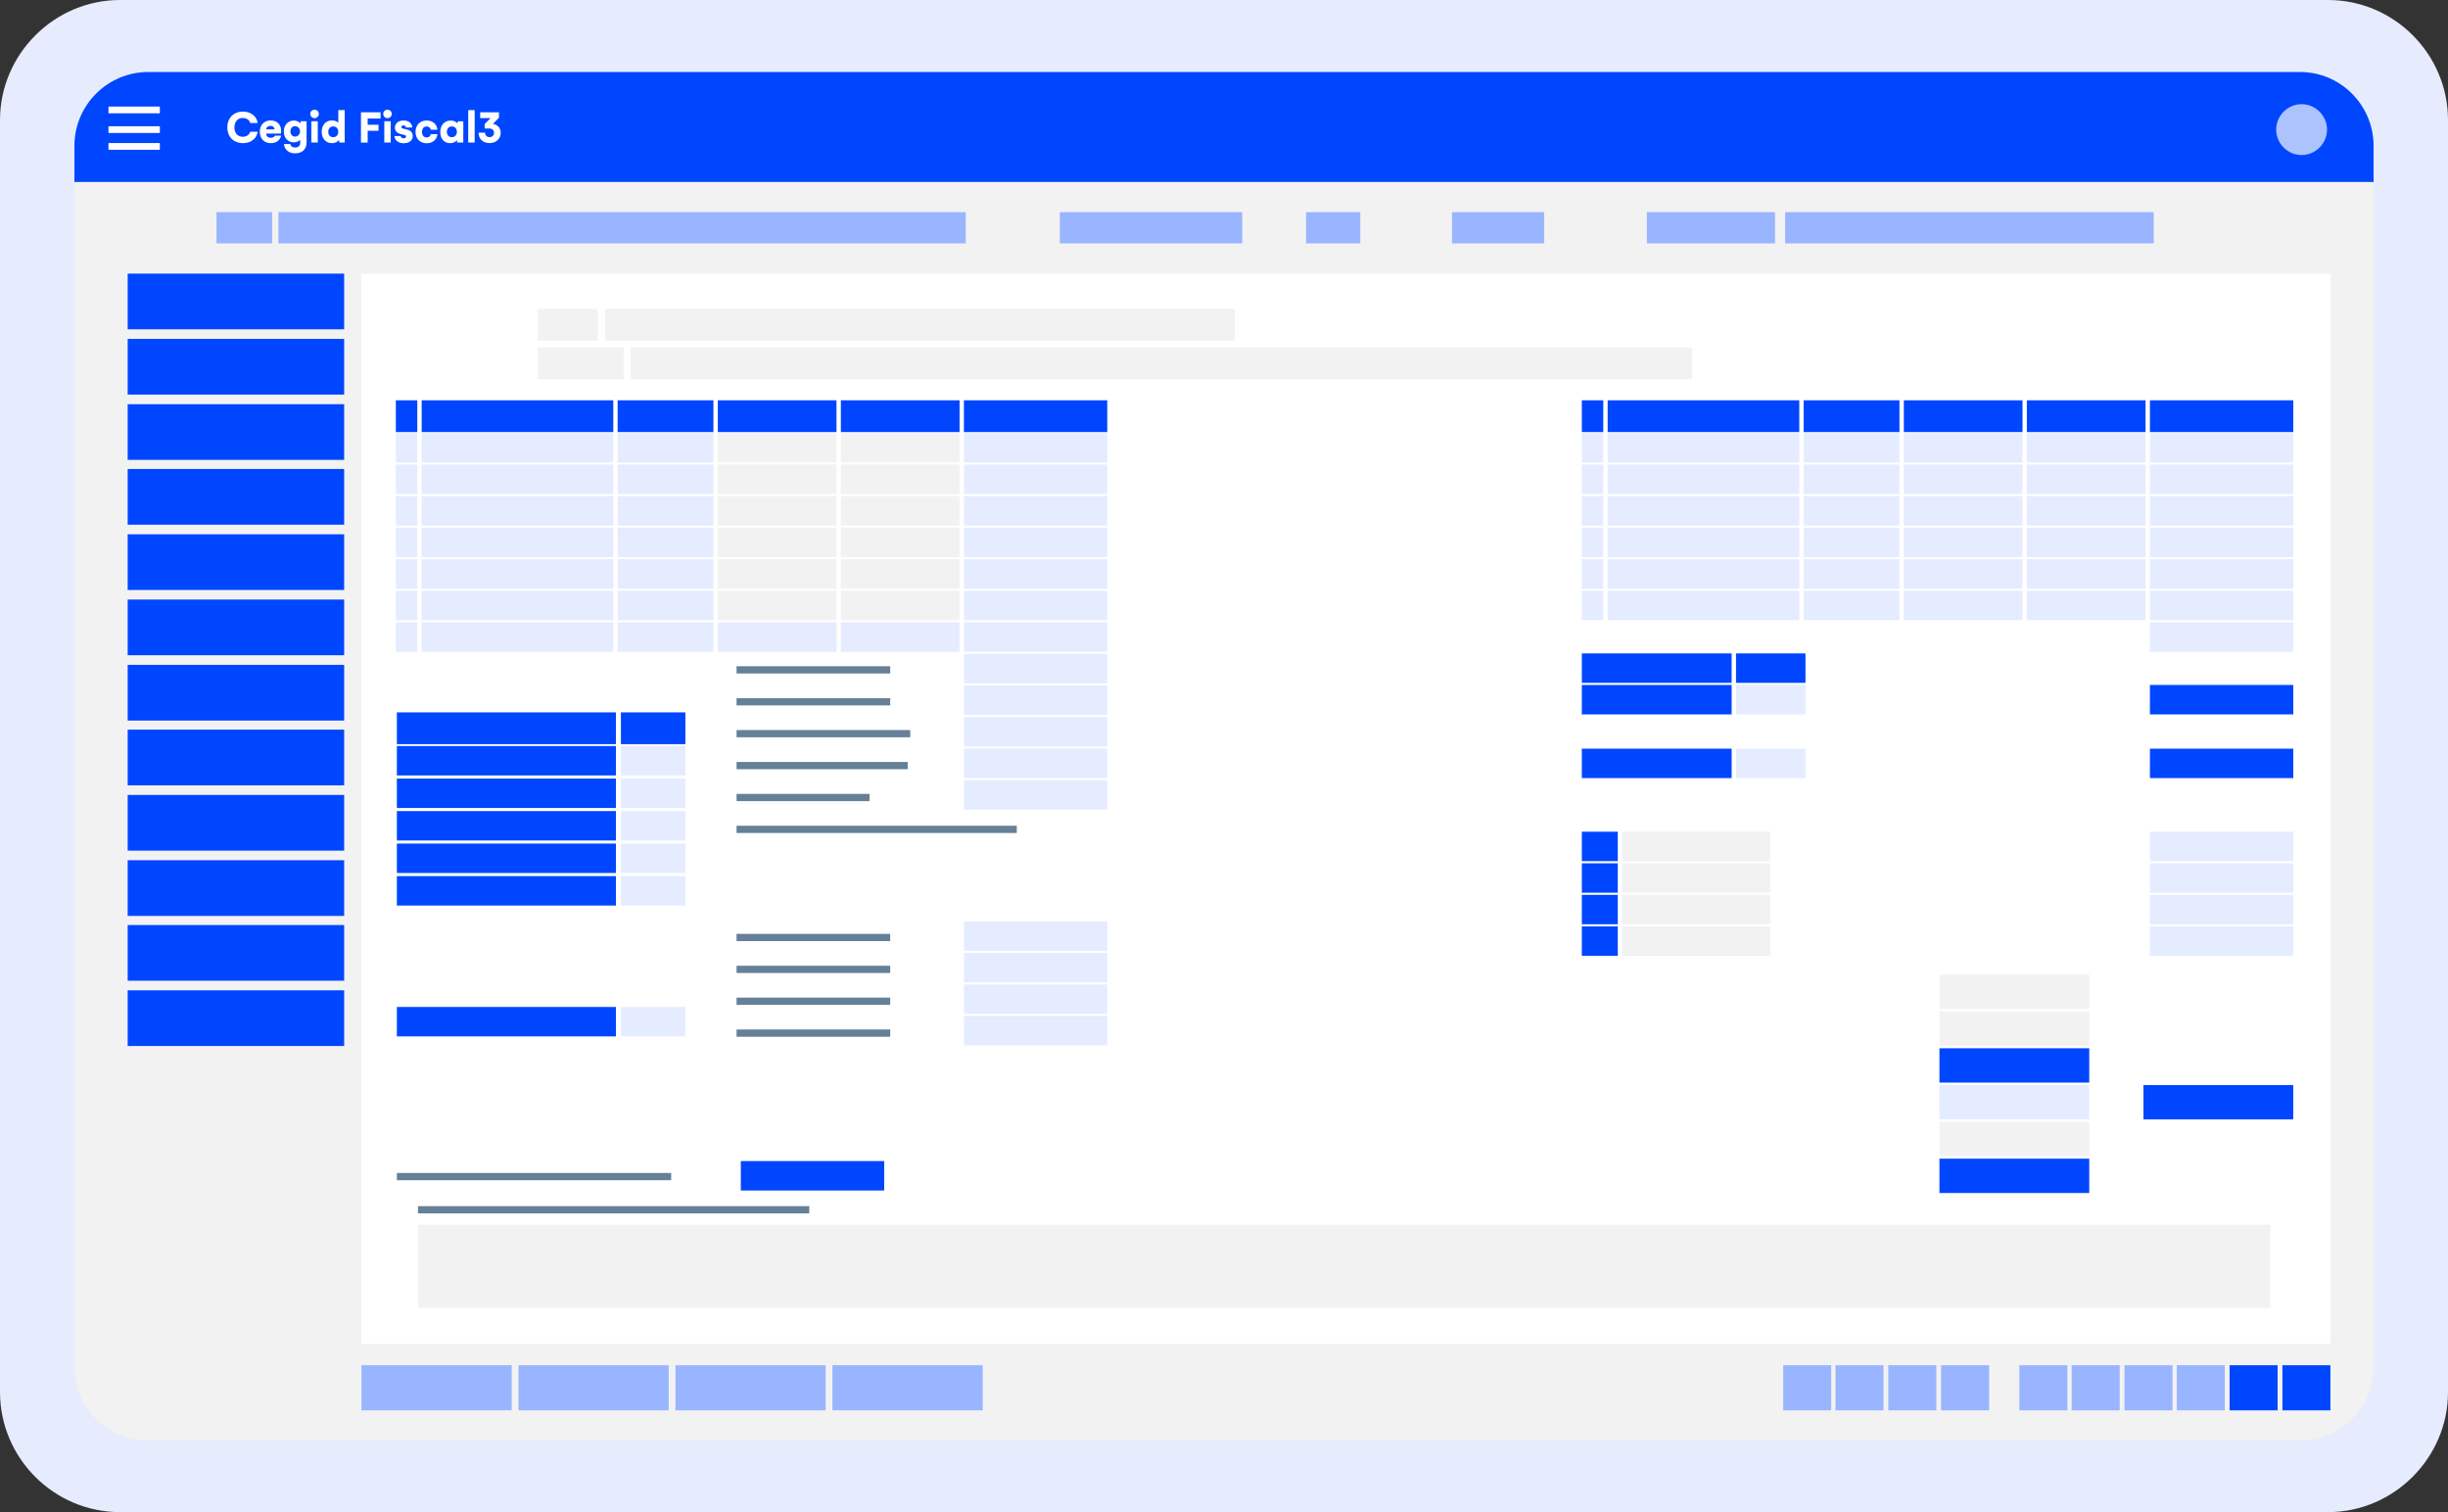<?xml version="1.0" encoding="UTF-8"?>
<svg xmlns="http://www.w3.org/2000/svg" id="Calque_2" viewBox="0 0 510 315">
  <rect x="0" y="0" width="510" height="315" fill="#333333" stroke="none"/>
  <defs>
    <style>.cls-1,.cls-2{isolation:isolate;}.cls-3{fill:#fff;}.cls-3,.cls-4,.cls-5,.cls-6,.cls-7,.cls-8,.cls-9{stroke-width:0px;}.cls-4{fill:#e5ecff;}.cls-5{fill:#e6ecfd;}.cls-6{fill:#0046fe;}.cls-7{fill:#f2f2f2;}.cls-8{fill:#99b5ff;}.cls-9{fill:#668097;}.cls-2{opacity:.75;}</style>
  </defs>
  <g id="Calque_1-2">
    <rect class="cls-7" x="11.7" y="11.6" width="485.6" height="292.9"></rect>
    <path class="cls-5" d="m485,0H25C11.3,0,0,11.3,0,25v265c0,13.7,11.2,25,25,25h460c13.7,0,25-11.3,25-25V25c0-13.7-11.2-25-25-25Zm9.5,284.7c0,8.5-6.9,15.4-15.4,15.4H30.9c-8.5,0-15.4-6.9-15.4-15.4V37.9h479v246.8Z"></path>
    <path class="cls-6" d="m494.5,30.4v7.5H15.5v-7.5c0-8.5,6.9-15.4,15.4-15.4h448.3c8.4,0,15.3,6.9,15.3,15.4Z"></path>
    <g class="cls-2">
      <path class="cls-5" d="m479.5,21.7h0c2.9,0,5.3,2.4,5.3,5.3h0c0,2.9-2.4,5.3-5.3,5.3h0c-2.9,0-5.3-2.4-5.3-5.3h0c0-2.9,2.4-5.3,5.3-5.3Z"></path>
    </g>
    <rect class="cls-3" x="22.6" y="22.2" width="10.7" height="1.4"></rect>
    <rect class="cls-3" x="22.6" y="26.3" width="10.7" height="1.4"></rect>
    <rect class="cls-3" x="22.6" y="29.8" width="10.7" height="1.4"></rect>
    <g class="cls-1">
      <path class="cls-3" d="m48.92,29.42c-.49-.27-.87-.66-1.15-1.16-.27-.5-.41-1.08-.41-1.73s.14-1.21.41-1.71c.27-.5.65-.88,1.14-1.16.49-.27,1.05-.41,1.69-.41.53,0,1.02.1,1.46.29.44.19.81.47,1.09.83.29.36.46.78.52,1.25h-1.55c-.07-.31-.25-.56-.53-.75-.28-.19-.62-.29-1.01-.29-.54,0-.96.18-1.27.53-.31.35-.47.83-.47,1.43s.16,1.08.48,1.43.74.52,1.26.52c.38,0,.72-.1,1-.29.28-.19.46-.45.54-.76h1.55c-.06.46-.22.88-.5,1.24-.27.36-.63.64-1.08.84s-.95.3-1.49.3c-.63,0-1.19-.14-1.68-.41Z"></path>
      <path class="cls-3" d="m57.85,29.39c-.4.29-.88.43-1.43.43-.45,0-.85-.1-1.2-.3-.35-.2-.61-.47-.8-.83-.19-.36-.29-.77-.29-1.24s.09-.89.29-1.24c.19-.36.46-.63.8-.83.35-.19.74-.29,1.17-.29s.81.09,1.14.27.59.44.77.76.27.69.27,1.11c0,.23-.02.43-.06.6h-3.07c.01.26.11.47.28.63s.4.24.69.24c.21,0,.39-.04.55-.12.15-.08.26-.19.31-.32h1.3c-.09.46-.34.84-.73,1.13Zm-.65-2.44c0-.22-.09-.4-.25-.53-.16-.13-.36-.2-.61-.2s-.45.07-.62.2c-.16.13-.25.31-.26.53h1.74Z"></path>
      <path class="cls-3" d="m63.87,25.25v4.45c0,.68-.21,1.22-.64,1.63-.42.4-1.01.61-1.76.61-.43,0-.81-.08-1.15-.24-.34-.16-.61-.39-.81-.68-.2-.29-.32-.63-.35-1.02h1.32c.04.24.15.43.33.55.18.12.4.18.67.18.33,0,.59-.09.78-.26.19-.17.28-.41.28-.7v-.67c-.13.16-.31.3-.55.4s-.5.15-.79.15c-.4,0-.75-.09-1.06-.28s-.56-.45-.74-.79c-.18-.34-.27-.73-.27-1.17s.09-.85.27-1.2c.18-.35.43-.62.75-.81.32-.19.67-.29,1.06-.29.29,0,.56.05.8.16s.43.25.56.44l.06-.45h1.24Zm-1.67,2.9c.2-.2.3-.46.3-.78s-.1-.58-.3-.78c-.2-.2-.44-.3-.73-.3s-.52.1-.7.3c-.18.2-.27.46-.27.78s.09.58.28.78.42.3.71.3.52-.1.72-.3Z"></path>
      <path class="cls-3" d="m64.9,24.35c-.17-.17-.26-.38-.26-.62s.08-.46.25-.62c.17-.17.38-.25.64-.25s.47.08.64.25c.17.17.25.38.25.62,0,.24-.08.44-.26.62-.17.17-.38.26-.63.26s-.46-.08-.63-.25Zm-.04.9h1.34v4.44h-1.34v-4.44Z"></path>
      <path class="cls-3" d="m71.81,22.94v6.75h-1.11l-.08-.53c-.15.21-.35.37-.61.49-.26.12-.55.17-.86.17-.41,0-.78-.1-1.11-.3s-.57-.47-.75-.83c-.18-.35-.27-.77-.27-1.23s.09-.88.27-1.24c.18-.36.43-.64.75-.84s.69-.29,1.11-.29c.29,0,.54.04.77.12.22.08.41.2.56.36v-2.64h1.33Zm-1.63,5.33c.19-.21.29-.48.29-.82s-.1-.6-.29-.81c-.2-.2-.45-.3-.76-.3s-.56.1-.75.31c-.19.21-.28.48-.28.81s.09.6.28.81.44.31.75.31.56-.1.76-.31Z"></path>
      <path class="cls-3" d="m76.6,24.69v1.3h2.26v1.25h-2.26v2.46h-1.4v-6.31h4.08v1.3h-2.68Z"></path>
      <path class="cls-3" d="m80.1,24.35c-.17-.17-.26-.38-.26-.62s.08-.46.25-.62c.17-.17.38-.25.64-.25s.47.08.64.25c.17.17.25.38.25.62,0,.24-.09.44-.26.62-.17.17-.38.26-.63.26s-.46-.08-.63-.25Zm-.04.9h1.34v4.44h-1.34v-4.44Z"></path>
      <path class="cls-3" d="m82.75,29.43c-.35-.27-.54-.63-.58-1.09h1.32c0,.15.07.27.18.35.11.08.25.12.42.12.15,0,.27-.03.37-.09.09-.06.14-.15.14-.27,0-.11-.04-.18-.11-.23-.07-.05-.17-.09-.29-.11l-.69-.18c-.82-.2-1.23-.65-1.23-1.34,0-.45.17-.81.5-1.08.33-.28.77-.41,1.3-.41s.96.13,1.29.4c.33.27.5.62.51,1.06h-1.3c0-.13-.06-.24-.15-.31-.1-.08-.22-.12-.37-.12-.13,0-.24.03-.32.09-.08.06-.11.14-.11.25s.03.18.1.22c.06.04.17.08.33.12l.8.2c.39.09.68.26.86.49.18.23.27.51.27.83,0,.46-.17.82-.51,1.1-.34.27-.8.41-1.37.41s-1-.13-1.34-.4Z"></path>
      <path class="cls-3" d="m86.86,26.23c.19-.36.47-.64.82-.83.35-.2.76-.29,1.22-.29.42,0,.79.08,1.11.24.33.16.59.38.78.67.2.29.3.62.33,1h-1.36c-.05-.22-.16-.39-.32-.51-.16-.11-.35-.17-.57-.17-.29,0-.52.1-.69.31-.18.21-.26.49-.26.84s.09.63.26.83c.17.21.41.31.7.31.23,0,.43-.06.58-.19s.26-.29.3-.49h1.36c-.03.37-.14.69-.34.98-.2.29-.46.51-.78.67-.33.16-.69.24-1.1.24-.46,0-.87-.1-1.22-.3-.36-.2-.63-.47-.82-.83-.19-.35-.29-.77-.29-1.23s.1-.89.29-1.24Z"></path>
      <path class="cls-3" d="m96.52,25.25v4.44h-1.29v-.51c-.15.2-.35.35-.61.47-.26.12-.55.17-.85.17-.4,0-.76-.1-1.07-.29-.31-.19-.55-.46-.72-.81s-.25-.75-.25-1.21.09-.9.27-1.26c.18-.36.44-.64.76-.84s.7-.3,1.12-.3c.62,0,1.09.2,1.42.59l.09-.43h1.12Zm-1.63,3.02c.2-.21.29-.48.29-.82s-.1-.6-.29-.81c-.19-.2-.45-.3-.76-.3s-.56.1-.75.31c-.19.21-.28.48-.28.81s.09.6.28.81.44.31.75.31.57-.1.76-.31Z"></path>
      <path class="cls-3" d="m97.55,22.94h1.34v6.75h-1.34v-6.75Z"></path>
      <path class="cls-3" d="m103.88,26.42c.29.34.43.76.43,1.26,0,.41-.1.78-.3,1.1-.2.32-.47.57-.83.75-.35.18-.75.27-1.2.27s-.83-.09-1.18-.26c-.35-.18-.62-.43-.81-.76-.19-.33-.28-.71-.28-1.14h1.34c0,.28.09.5.26.67.18.17.4.26.68.26s.5-.08.67-.25c.17-.16.26-.39.26-.67s-.08-.48-.25-.63c-.17-.15-.4-.24-.68-.25-.08,0-.29,0-.65,0h-.37v-.92l1.24-1.25h-2.17v-1.2h3.91v1.13l-1.25,1.28c.48.07.87.28,1.16.62Z"></path>
    </g>
    <rect class="cls-8" x="45.1" y="44.2" width="11.6" height="6.5"></rect>
    <rect class="cls-8" x="58" y="44.2" width="143.2" height="6.5"></rect>
    <rect class="cls-8" x="220.8" y="44.2" width="38" height="6.5"></rect>
    <rect class="cls-8" x="272.1" y="44.2" width="11.3" height="6.5"></rect>
    <rect class="cls-8" x="302.5" y="44.2" width="19.2" height="6.5"></rect>
    <rect class="cls-8" x="343.1" y="44.2" width="26.7" height="6.5"></rect>
    <rect class="cls-8" x="371.9" y="44.2" width="76.8" height="6.5"></rect>
    <rect class="cls-6" x="26.6" y="57" width="45.1" height="11.6"></rect>
    <rect class="cls-6" x="26.6" y="70.6" width="45.1" height="11.6"></rect>
    <rect class="cls-6" x="26.6" y="84.2" width="45.1" height="11.6"></rect>
    <rect class="cls-6" x="26.6" y="97.7" width="45.1" height="11.6"></rect>
    <rect class="cls-6" x="26.6" y="111.3" width="45.1" height="11.6"></rect>
    <rect class="cls-6" x="26.6" y="124.9" width="45.1" height="11.6"></rect>
    <rect class="cls-6" x="26.6" y="138.5" width="45.1" height="11.6"></rect>
    <rect class="cls-6" x="26.6" y="152" width="45.1" height="11.6"></rect>
    <rect class="cls-6" x="26.6" y="165.6" width="45.1" height="11.6"></rect>
    <rect class="cls-6" x="26.6" y="179.2" width="45.1" height="11.6"></rect>
    <rect class="cls-6" x="26.6" y="192.7" width="45.1" height="11.6"></rect>
    <rect class="cls-6" x="26.6" y="206.3" width="45.1" height="11.6"></rect>
    <rect class="cls-6" x="475.5" y="284.4" width="10" height="9.4"></rect>
    <rect class="cls-6" x="464.5" y="284.4" width="10" height="9.4"></rect>
    <rect class="cls-8" x="453.5" y="284.4" width="10" height="9.4"></rect>
    <rect class="cls-8" x="442.6" y="284.4" width="10" height="9.4"></rect>
    <rect class="cls-8" x="431.6" y="284.4" width="10" height="9.4"></rect>
    <rect class="cls-8" x="420.7" y="284.4" width="10" height="9.4"></rect>
    <rect class="cls-8" x="404.4" y="284.4" width="10" height="9.4"></rect>
    <rect class="cls-8" x="393.4" y="284.4" width="10" height="9.4"></rect>
    <rect class="cls-8" x="382.4" y="284.4" width="10" height="9.4"></rect>
    <rect class="cls-8" x="371.5" y="284.4" width="10" height="9.4"></rect>
    <rect class="cls-8" x="75.3" y="284.4" width="31.3" height="9.4"></rect>
    <rect class="cls-8" x="108.01" y="284.4" width="31.3" height="9.4"></rect>
    <rect class="cls-8" x="140.72" y="284.4" width="31.3" height="9.4"></rect>
    <rect class="cls-8" x="173.43" y="284.4" width="31.3" height="9.4"></rect>
    <rect class="cls-3" x="75.3" y="57" width="410.2" height="223"></rect>
    <rect class="cls-7" x="112.04" y="64.36" width="12.51" height="6.62"></rect>
    <rect class="cls-7" x="126.04" y="64.36" width="131.23" height="6.62"></rect>
    <rect class="cls-7" x="112.04" y="72.39" width="17.87" height="6.62"></rect>
    <rect class="cls-7" x="131.4" y="72.39" width="221.12" height="6.62"></rect>
    <rect class="cls-6" x="82.47" y="83.39" width="4.47" height="6.62"></rect>
    <rect class="cls-6" x="87.85" y="83.39" width="39.92" height="6.62"></rect>
    <rect class="cls-6" x="128.67" y="83.39" width="19.96" height="6.62"></rect>
    <rect class="cls-6" x="149.54" y="83.39" width="24.73" height="6.62"></rect>
    <rect class="cls-6" x="175.18" y="83.39" width="24.73" height="6.62"></rect>
    <rect class="cls-6" x="200.81" y="83.39" width="29.87" height="6.62"></rect>
    <rect class="cls-4" x="82.47" y="90.21" width="4.47" height="6.13"></rect>
    <rect class="cls-4" x="87.85" y="90.21" width="39.92" height="6.13"></rect>
    <rect class="cls-4" x="128.67" y="90.21" width="19.96" height="6.13"></rect>
    <rect class="cls-7" x="149.54" y="90.21" width="24.73" height="6.13"></rect>
    <rect class="cls-7" x="175.18" y="90.21" width="24.73" height="6.13"></rect>
    <rect class="cls-4" x="200.81" y="90.21" width="29.87" height="6.13"></rect>
    <rect class="cls-4" x="82.47" y="96.78" width="4.47" height="6.13"></rect>
    <rect class="cls-4" x="87.85" y="96.78" width="39.92" height="6.13"></rect>
    <rect class="cls-4" x="128.67" y="96.78" width="19.96" height="6.13"></rect>
    <rect class="cls-7" x="149.54" y="96.78" width="24.73" height="6.13"></rect>
    <rect class="cls-7" x="175.18" y="96.78" width="24.73" height="6.13"></rect>
    <rect class="cls-4" x="200.81" y="96.78" width="29.87" height="6.13"></rect>
    <rect class="cls-4" x="82.47" y="103.35" width="4.47" height="6.13"></rect>
    <rect class="cls-4" x="87.85" y="103.35" width="39.92" height="6.13"></rect>
    <rect class="cls-4" x="128.67" y="103.35" width="19.96" height="6.13"></rect>
    <rect class="cls-7" x="149.54" y="103.35" width="24.73" height="6.13"></rect>
    <rect class="cls-7" x="175.18" y="103.35" width="24.73" height="6.13"></rect>
    <rect class="cls-4" x="200.81" y="103.35" width="29.87" height="6.13"></rect>
    <rect class="cls-4" x="82.47" y="109.93" width="4.47" height="6.13"></rect>
    <rect class="cls-4" x="87.85" y="109.93" width="39.92" height="6.13"></rect>
    <rect class="cls-4" x="128.67" y="109.93" width="19.96" height="6.13"></rect>
    <rect class="cls-7" x="149.54" y="109.93" width="24.73" height="6.13"></rect>
    <rect class="cls-7" x="175.18" y="109.93" width="24.73" height="6.13"></rect>
    <rect class="cls-4" x="200.81" y="109.93" width="29.87" height="6.13"></rect>
    <rect class="cls-4" x="82.47" y="116.5" width="4.47" height="6.13"></rect>
    <rect class="cls-4" x="87.85" y="116.5" width="39.92" height="6.13"></rect>
    <rect class="cls-4" x="128.67" y="116.5" width="19.96" height="6.13"></rect>
    <rect class="cls-7" x="149.54" y="116.5" width="24.73" height="6.13"></rect>
    <rect class="cls-7" x="175.18" y="116.5" width="24.73" height="6.13"></rect>
    <rect class="cls-4" x="200.81" y="116.5" width="29.87" height="6.13"></rect>
    <rect class="cls-4" x="82.47" y="123.07" width="4.47" height="6.13"></rect>
    <rect class="cls-4" x="87.85" y="123.07" width="39.92" height="6.13"></rect>
    <rect class="cls-4" x="128.67" y="123.07" width="19.96" height="6.13"></rect>
    <rect class="cls-7" x="149.54" y="123.07" width="24.73" height="6.13"></rect>
    <rect class="cls-7" x="175.18" y="123.07" width="24.73" height="6.13"></rect>
    <rect class="cls-4" x="200.81" y="123.07" width="29.87" height="6.13"></rect>
    <rect class="cls-4" x="82.47" y="129.65" width="4.47" height="6.13"></rect>
    <rect class="cls-4" x="87.85" y="129.65" width="39.92" height="6.13"></rect>
    <rect class="cls-4" x="128.67" y="129.65" width="19.96" height="6.13"></rect>
    <rect class="cls-4" x="149.54" y="129.65" width="24.73" height="6.13"></rect>
    <rect class="cls-4" x="175.18" y="129.65" width="24.73" height="6.13"></rect>
    <rect class="cls-4" x="200.81" y="129.65" width="29.87" height="6.13"></rect>
    <rect class="cls-6" x="329.55" y="83.39" width="4.47" height="6.62"></rect>
    <rect class="cls-6" x="334.93" y="83.39" width="39.92" height="6.62"></rect>
    <rect class="cls-6" x="375.76" y="83.39" width="19.96" height="6.62"></rect>
    <rect class="cls-6" x="396.63" y="83.39" width="24.73" height="6.62"></rect>
    <rect class="cls-6" x="422.26" y="83.39" width="24.73" height="6.62"></rect>
    <rect class="cls-6" x="447.9" y="83.39" width="29.87" height="6.62"></rect>
    <rect class="cls-4" x="329.55" y="90.21" width="4.47" height="6.13"></rect>
    <rect class="cls-4" x="334.93" y="90.21" width="39.92" height="6.13"></rect>
    <rect class="cls-4" x="375.76" y="90.21" width="19.96" height="6.13"></rect>
    <rect class="cls-4" x="396.63" y="90.21" width="24.73" height="6.13"></rect>
    <rect class="cls-4" x="422.26" y="90.21" width="24.73" height="6.13"></rect>
    <rect class="cls-4" x="447.9" y="90.21" width="29.87" height="6.13"></rect>
    <rect class="cls-4" x="329.55" y="96.78" width="4.47" height="6.13"></rect>
    <rect class="cls-4" x="334.93" y="96.78" width="39.92" height="6.13"></rect>
    <rect class="cls-4" x="375.76" y="96.78" width="19.96" height="6.13"></rect>
    <rect class="cls-4" x="396.63" y="96.78" width="24.73" height="6.13"></rect>
    <rect class="cls-4" x="422.26" y="96.78" width="24.73" height="6.13"></rect>
    <rect class="cls-4" x="447.9" y="96.78" width="29.87" height="6.13"></rect>
    <rect class="cls-4" x="329.55" y="103.35" width="4.47" height="6.13"></rect>
    <rect class="cls-4" x="334.93" y="103.35" width="39.92" height="6.13"></rect>
    <rect class="cls-4" x="375.76" y="103.35" width="19.96" height="6.13"></rect>
    <rect class="cls-4" x="396.63" y="103.35" width="24.73" height="6.13"></rect>
    <rect class="cls-4" x="422.26" y="103.35" width="24.73" height="6.13"></rect>
    <rect class="cls-4" x="447.9" y="103.35" width="29.87" height="6.13"></rect>
    <rect class="cls-4" x="329.55" y="109.93" width="4.47" height="6.13"></rect>
    <rect class="cls-4" x="334.93" y="109.93" width="39.92" height="6.13"></rect>
    <rect class="cls-4" x="375.76" y="109.93" width="19.96" height="6.13"></rect>
    <rect class="cls-4" x="396.63" y="109.93" width="24.73" height="6.13"></rect>
    <rect class="cls-4" x="422.26" y="109.93" width="24.73" height="6.13"></rect>
    <rect class="cls-4" x="447.9" y="109.93" width="29.87" height="6.13"></rect>
    <rect class="cls-4" x="329.55" y="116.5" width="4.47" height="6.13"></rect>
    <rect class="cls-4" x="334.93" y="116.5" width="39.92" height="6.13"></rect>
    <rect class="cls-4" x="375.76" y="116.5" width="19.96" height="6.13"></rect>
    <rect class="cls-4" x="396.63" y="116.5" width="24.73" height="6.13"></rect>
    <rect class="cls-4" x="422.26" y="116.5" width="24.73" height="6.13"></rect>
    <rect class="cls-4" x="447.9" y="116.5" width="29.87" height="6.13"></rect>
    <rect class="cls-4" x="329.55" y="123.07" width="4.47" height="6.13"></rect>
    <rect class="cls-4" x="334.93" y="123.07" width="39.92" height="6.13"></rect>
    <rect class="cls-6" x="329.55" y="136.12" width="31.21" height="6.13"></rect>
    <rect class="cls-6" x="361.67" y="136.12" width="14.47" height="6.13"></rect>
    <rect class="cls-6" x="329.55" y="142.69" width="31.21" height="6.13"></rect>
    <rect class="cls-4" x="361.67" y="142.69" width="14.47" height="6.13"></rect>
    <rect class="cls-4" x="375.76" y="123.07" width="19.96" height="6.13"></rect>
    <rect class="cls-4" x="396.63" y="123.07" width="24.73" height="6.13"></rect>
    <rect class="cls-4" x="422.26" y="123.07" width="24.73" height="6.13"></rect>
    <rect class="cls-7" x="404.05" y="203.04" width="31.21" height="7.15"></rect>
    <rect class="cls-7" x="404.05" y="210.71" width="31.21" height="7.15"></rect>
    <rect class="cls-6" x="404.05" y="218.37" width="31.21" height="7.15"></rect>
    <rect class="cls-4" x="404.05" y="226.04" width="31.21" height="7.15"></rect>
    <rect class="cls-6" x="446.55" y="226.04" width="31.21" height="7.15"></rect>
    <rect class="cls-7" x="404.05" y="233.7" width="31.21" height="7.15"></rect>
    <rect class="cls-6" x="404.05" y="241.37" width="31.21" height="7.15"></rect>
    <rect class="cls-4" x="447.9" y="123.07" width="29.87" height="6.13"></rect>
    <rect class="cls-6" x="329.55" y="173.26" width="7.49" height="6.13"></rect>
    <rect class="cls-7" x="337.95" y="173.26" width="30.86" height="6.13"></rect>
    <rect class="cls-4" x="447.9" y="173.26" width="29.87" height="6.13"></rect>
    <rect class="cls-6" x="329.55" y="179.84" width="7.49" height="6.13"></rect>
    <rect class="cls-7" x="337.95" y="179.84" width="30.86" height="6.13"></rect>
    <rect class="cls-4" x="447.9" y="179.84" width="29.87" height="6.13"></rect>
    <rect class="cls-6" x="329.55" y="186.41" width="7.49" height="6.13"></rect>
    <rect class="cls-7" x="337.95" y="186.41" width="30.86" height="6.13"></rect>
    <rect class="cls-4" x="447.9" y="186.41" width="29.87" height="6.13"></rect>
    <rect class="cls-6" x="329.55" y="192.98" width="7.49" height="6.13"></rect>
    <rect class="cls-7" x="337.95" y="192.98" width="30.86" height="6.13"></rect>
    <rect class="cls-4" x="447.9" y="192.98" width="29.87" height="6.13"></rect>
    <rect class="cls-4" x="447.9" y="129.65" width="29.87" height="6.13"></rect>
    <rect class="cls-6" x="447.9" y="142.69" width="29.87" height="6.13"></rect>
    <rect class="cls-6" x="329.55" y="155.96" width="31.21" height="6.13"></rect>
    <rect class="cls-4" x="361.67" y="155.96" width="14.47" height="6.13"></rect>
    <rect class="cls-6" x="447.9" y="155.96" width="29.87" height="6.13"></rect>
    <rect class="cls-4" x="200.81" y="136.22" width="29.87" height="6.13"></rect>
    <rect class="cls-4" x="200.81" y="142.8" width="29.87" height="6.13"></rect>
    <rect class="cls-4" x="200.81" y="149.37" width="29.87" height="6.13"></rect>
    <rect class="cls-4" x="200.81" y="155.94" width="29.87" height="6.13"></rect>
    <rect class="cls-4" x="200.81" y="162.52" width="29.87" height="6.13"></rect>
    <rect class="cls-4" x="200.81" y="191.93" width="29.87" height="6.13"></rect>
    <rect class="cls-4" x="200.81" y="198.5" width="29.87" height="6.13"></rect>
    <rect class="cls-4" x="200.81" y="205.08" width="29.87" height="6.13"></rect>
    <rect class="cls-4" x="200.81" y="211.65" width="29.87" height="6.13"></rect>
    <rect class="cls-6" x="154.34" y="241.87" width="29.87" height="6.13"></rect>
    <rect class="cls-9" x="153.45" y="138.79" width="32.01" height="1.51"></rect>
    <rect class="cls-9" x="153.45" y="194.54" width="32.01" height="1.51"></rect>
    <rect class="cls-9" x="153.45" y="201.18" width="32.01" height="1.51"></rect>
    <rect class="cls-9" x="153.45" y="207.82" width="32.01" height="1.51"></rect>
    <rect class="cls-9" x="153.45" y="214.46" width="32.01" height="1.51"></rect>
    <rect class="cls-9" x="82.68" y="244.35" width="57.15" height="1.51"></rect>
    <rect class="cls-9" x="87.08" y="251.26" width="81.52" height="1.51"></rect>
    <rect class="cls-7" x="87.08" y="255.16" width="385.87" height="17.26"></rect>
    <rect class="cls-9" x="153.45" y="145.44" width="32.01" height="1.51"></rect>
    <rect class="cls-9" x="153.45" y="152.08" width="36.19" height="1.51"></rect>
    <rect class="cls-9" x="153.45" y="158.73" width="35.66" height="1.51"></rect>
    <rect class="cls-9" x="153.45" y="165.38" width="27.7" height="1.51"></rect>
    <rect class="cls-9" x="153.45" y="172.02" width="58.38" height="1.51"></rect>
    <rect class="cls-6" x="82.68" y="148.4" width="45.64" height="6.62"></rect>
    <rect class="cls-6" x="129.36" y="148.4" width="13.43" height="6.62"></rect>
    <rect class="cls-6" x="82.68" y="155.41" width="45.64" height="6.13"></rect>
    <rect class="cls-4" x="129.36" y="155.41" width="13.43" height="6.13"></rect>
    <rect class="cls-6" x="82.68" y="162.19" width="45.64" height="6.13"></rect>
    <rect class="cls-4" x="129.36" y="162.19" width="13.43" height="6.13"></rect>
    <rect class="cls-6" x="82.68" y="168.96" width="45.64" height="6.13"></rect>
    <rect class="cls-4" x="129.36" y="168.96" width="13.43" height="6.13"></rect>
    <rect class="cls-6" x="82.68" y="175.73" width="45.64" height="6.13"></rect>
    <rect class="cls-4" x="129.36" y="175.73" width="13.43" height="6.13"></rect>
    <rect class="cls-6" x="82.68" y="182.51" width="45.64" height="6.13"></rect>
    <rect class="cls-4" x="129.36" y="182.51" width="13.43" height="6.13"></rect>
    <rect class="cls-6" x="82.68" y="209.77" width="45.64" height="6.13"></rect>
    <rect class="cls-4" x="129.36" y="209.77" width="13.43" height="6.13"></rect>
  </g>
</svg>

